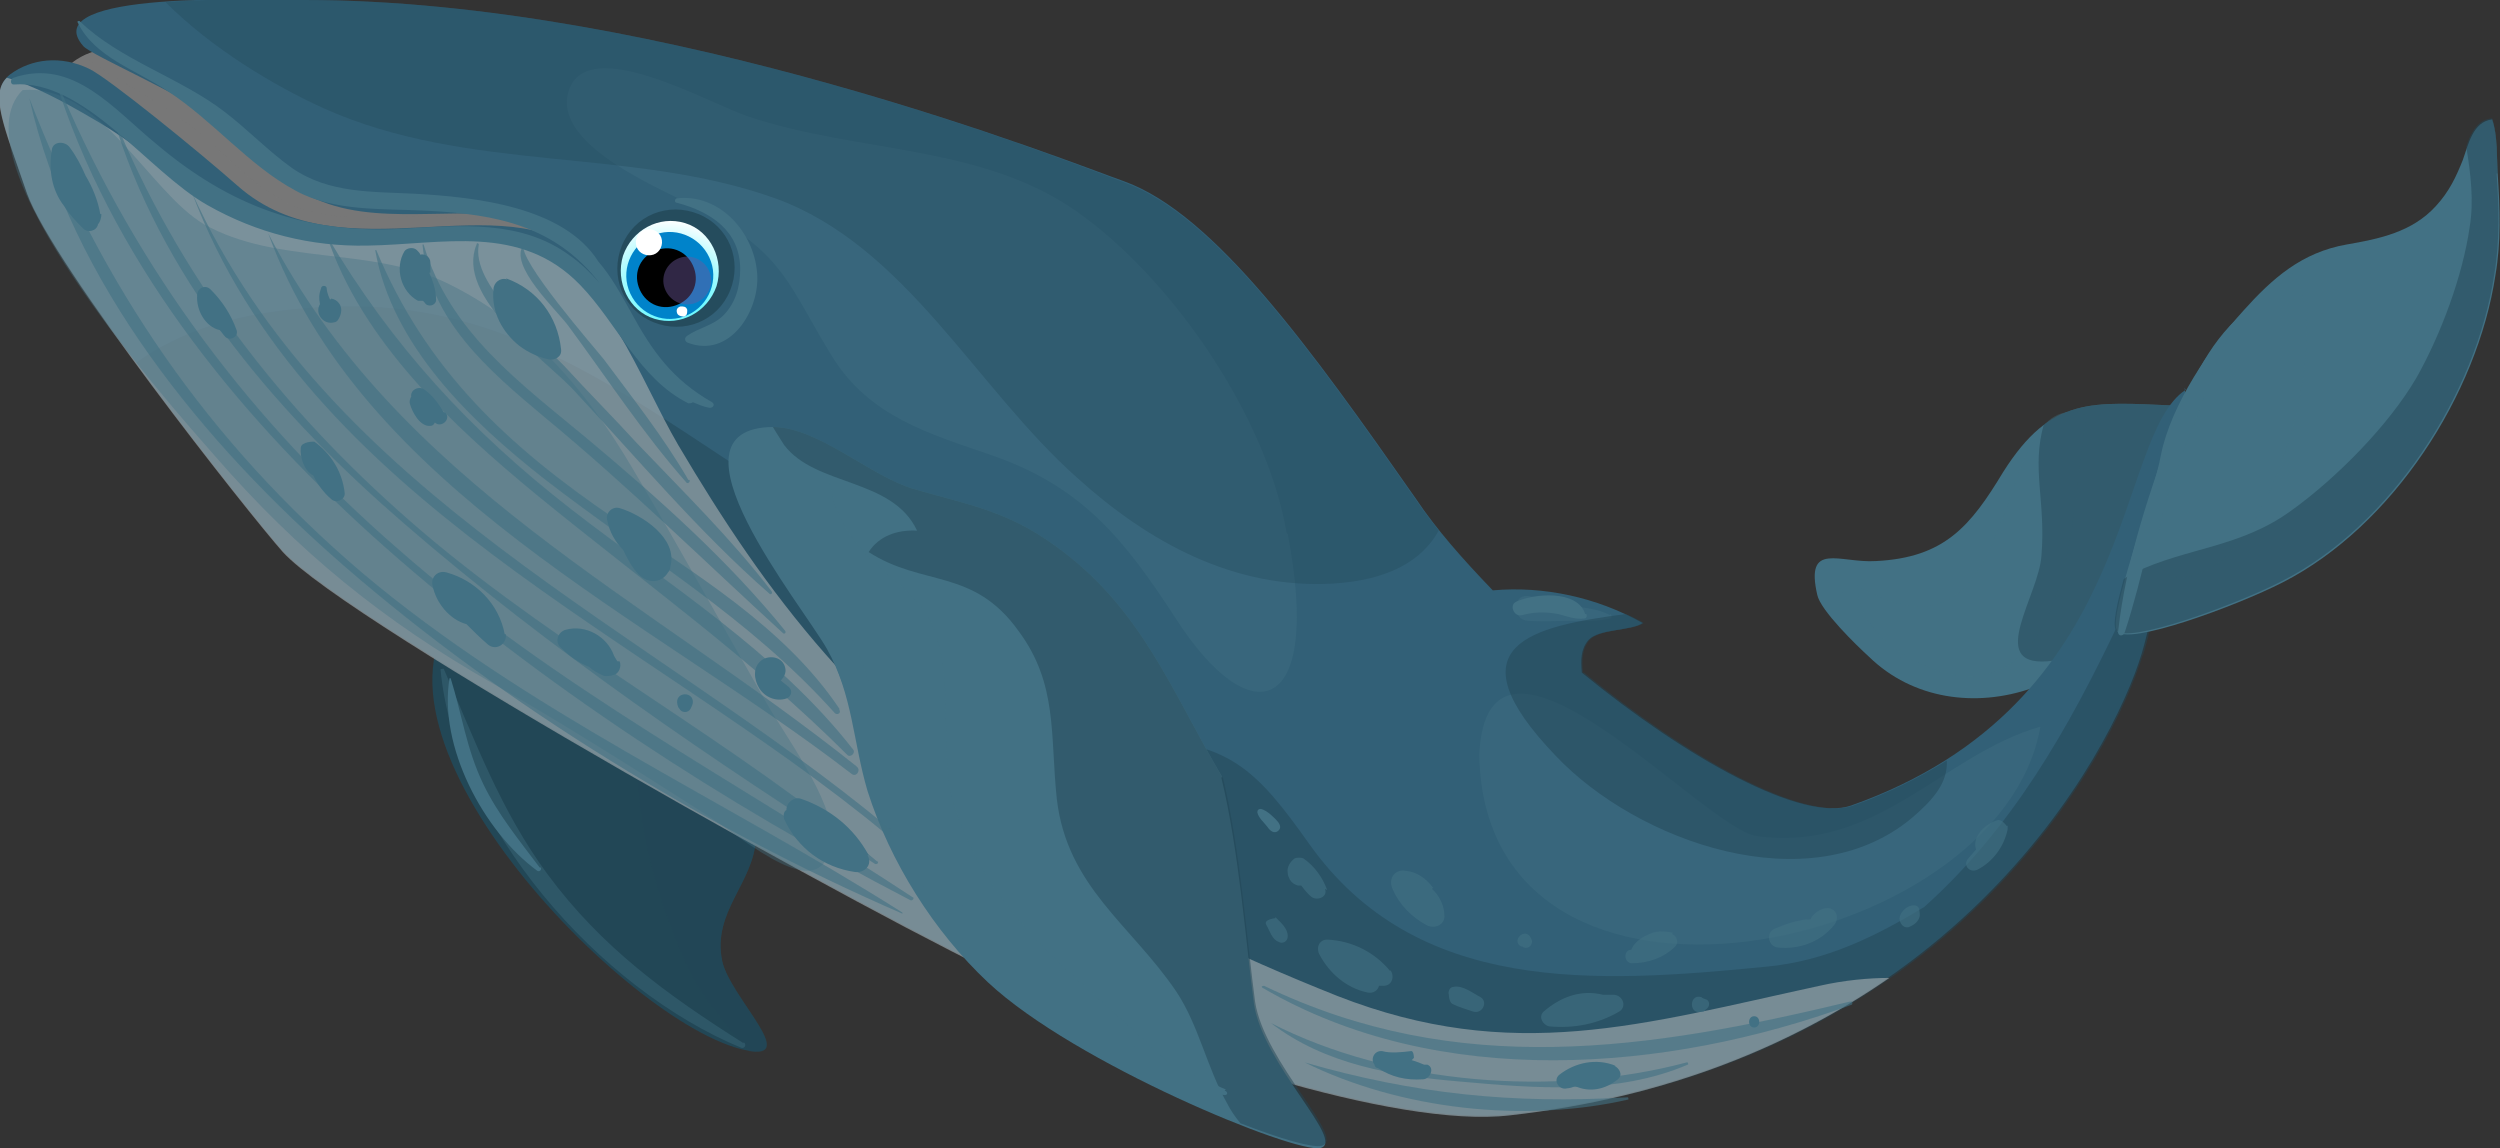 <?xml version="1.0" encoding="UTF-8"?><svg xmlns="http://www.w3.org/2000/svg" xmlns:xlink="http://www.w3.org/1999/xlink" viewBox="0 0 22.19 10.19"><rect x="0" y="0" width="22.19" height="10.19" fill="#333333" stroke="none"/><defs><style>.e{opacity:.38;}.e,.f,.g,.h{fill:#427184;}.e,.f,.h{mix-blend-mode:screen;}.i{fill:#0083ca;}.j{fill:#fff;}.k{fill:#6e599e;opacity:.44;}.l,.m{fill:#777;}.f{opacity:.61;}.n{isolation:isolate;}.o,.p,.q,.r{fill:#224756;}.p{opacity:.32;}.p,.m,.q,.r{mix-blend-mode:multiply;}.m{opacity:.49;}.s{fill:url(#d);}.q{opacity:.5;}.t{fill:#a7afb1;opacity:.62;}.r{opacity:.77;}.u{fill:#326077;}</style><radialGradient id="d" cx="25.85" cy="-32.24" fx="25.85" fy="-32.24" r=".66" gradientTransform="translate(-33.24 23.79) rotate(17.99) scale(1.19 1)" gradientUnits="userSpaceOnUse"><stop offset=".01" stop-color="#fff"/><stop offset=".32" stop-color="#6af8ff"/><stop offset="1" stop-color="#fff"/></radialGradient></defs><g class="n"><g id="a"/><g id="b"><g id="c"><g><path class="g" d="M19.31,3.6c-.74-.03-1.1-.09-1.53,.59-.29,.48-.52,.76-1.13,.79-.32,.02-.63-.18-.52,.3,.03,.14,.35,.45,.46,.55,.39,.38,.95,.45,1.44,.28,.99-.34,.94-1.6,1.28-2.51Z"/><path class="e" d="M18.51,3.68c-.87-.3-.48,2.42-2.02,1.52-.03,.47,.76,.93,1.2,.77,.7-.25,.71-1.5,.83-2.29Z"/><path class="q" d="M19.31,3.6c-.52-.02-.86-.06-1.17,.17-.11,.39,.02,.68-.02,1.16-.02,.35-.49,.98,.05,.94,.16-.01,.3-.07,.42-.16,.42-.54,.46-1.42,.71-2.11Z"/><path class="l" d="M1.1,.4c-1.53,.19,.44,1.68,1.09,1.82,.58,.13,1.23,.04,1.81,.1,.46,.05,.93,.07,1.37,.04,.08-.87-.9-.98-1.47-1.32L1.1,.4Z"/><path class="m" d="M3.91,1.04L1.1,.4c-.16,.02-.28,.06-.37,.1,.31,.21,.64,.38,.95,.61s.59,.59,.96,.73c.46,.17,.97,.04,1.47,.1,.42,.05,.76,.22,1.1,.42,.05,0,.11,0,.16,0,.08-.87-.9-.98-1.47-1.32Z"/><path class="o" d="M4.2,5.27c-1.31,1.04,1.27,3.75,2.37,4.04,.58,.15-.09-.45-.16-.78-.09-.44,.28-.69,.3-1.09,.05-1.25-1.56-1.99-2.51-2.16Z"/><path class="q" d="M6.71,7.44c.02-.53-.26-.97-.66-1.32-.09,.02-.17,.08-.25,.19-.39,.51,.13,2.09,.47,2.56,.12,.16,.24,.32,.38,.46,.44,.07-.17-.48-.24-.8-.09-.44,.28-.69,.3-1.09Z"/><path class="u" d="M19.4,3.46c-.64,.42-.4,2.78-2.97,3.69-.43,.15-1.45-.41-2.39-1.18-.01-.11-.01-.21,.06-.29,.09-.1,.38-.08,.48-.15-.41-.23-.88-.33-1.33-.29-.26-.27-.5-.54-.68-.81-.93-1.33-1.79-2.53-2.59-2.82C9.55,1.46,5.91,0,2.7,0,2.33,0,.3-.09,.74,.41c.07,.08,.9,.44,1.11,.62,.36,.31,.58,.6,1.01,.76,.59,.23,1.34,0,1.93,.18,.21,.07,.34,.18,.44,.32-.77-.69-2.19,.18-3.12-.64-.34-.3-1.15-.96-1.32-1.04-.25-.12-.51-.09-.7,.05-.19,.15-.07,.41,.15,1.05,.23,.64,1.96,2.83,2.27,3.18,.58,.64,5.33,3.29,6.54,3.84,1.21,.56,3.33,1.28,4.35,1.16,3.92-.44,5.35-3.23,5.61-4.09,.11-.36,.45-1.98,.38-2.36Z"/><path class="q" d="M19.02,5.82c.09-.28,.3-1.28,.37-1.91-.26,.65-.49,1.43-.58,1.61-.45,.95-.95,1.83-1.73,2.53-.43,.26-.87,.48-1.4,.53-1.52,.15-3.11,.25-4.06-1.09-.46-.65-.7-.89-1.46-.93-.78-.04-1.17-.43-1.72-.94-.62-.56-1.22-1.04-1.93-1.5-1.06-.7-2.06-1.4-3.38-1.4-.7,0-1.4,.12-1.92,.5,.54,.74,1.14,1.49,1.31,1.68,.58,.64,5.33,3.29,6.54,3.84,1.21,.56,3.33,1.28,4.35,1.16,3.92-.44,5.35-3.23,5.61-4.09Z"/><path class="t" d="M16.15,8.75c-1.57,.34-2.72,.7-4.28,.09-1.83-.73-3.23-1.54-4.54-3.03-.51-.58-.92-1.2-1.31-1.86-.34-.58-.65-1.51-1.32-1.78-.65-.26-1.57,.09-2.27-.13-.61-.18-1.06-.68-1.63-1-.24-.14-.5-.28-.74-.35-.15,.15-.03,.42,.18,1.03,.23,.64,1.96,2.83,2.27,3.18,.58,.64,5.33,3.29,6.54,3.84,1.21,.56,3.33,1.28,4.35,1.16,1.43-.16,2.53-.64,3.37-1.22-.18,0-.4,.02-.62,.07Z"/><path class="g" d="M10.85,6.9c-.46-.78-.72-1.51-1.49-2.06-.43-.31-.77-.36-1.25-.5-.38-.11-.85-.55-1.25-.55-1.03,.01,.26,1.58,.48,1.97,.23,.41,.23,.82,.36,1.26,.2,.63,.59,1.25,1.07,1.7,.77,.72,2.72,1.52,2.95,1.47,.23-.06-.51-.74-.59-1.28-.07-.52-.13-1.35-.29-2.01Z"/><path class="g" d="M19.18,4.04c.09-.45,.44-.96,.73-1.28,.26-.29,.52-.52,.92-.59,.29-.05,.58-.11,.79-.34,.12-.13,.18-.26,.24-.41,.05-.14,.09-.34,.26-.36,.05,.14,.04,.34,.05,.49,.02,.3,.03,.6-.02,.89-.16,1.06-.91,2.23-1.89,2.73-.41,.21-1.39,.57-1.47,.43-.08-.14,.33-1.21,.39-1.56Z"/><path class="e" d="M11.42,4.73c-.17-1-.97-2.19-1.79-2.8-.87-.66-2-.56-3-.9-.35-.12-1.41-.73-1.58-.23-.17,.5,.88,.9,1.19,1.07,.73,.39,.76,.67,1.15,1.3,.33,.53,.86,.68,1.41,.87,.81,.28,1.18,.75,1.63,1.44,.67,1.05,1.31,.88,1-.74Z"/><path class="e" d="M13.13,6.7c.05,2.72,4.63,1.78,4.98-.25-.87,.25-1.45,1.12-2.52,.97-.47-.07-2.39-2.25-2.46-.72Z"/><path class="e" d="M20.35,2.44c-.55,.22-.68,.81-.87,1.31-.13,.35-.68,1.56,.02,1.35,.7-.21,1.22-2.16,.85-2.67Z"/><path class="e" d="M.2,.8c-.62,.62,1.27,2.75,1.71,3.25,.74,.85,1.49,1.46,2.47,2.02,.63,.36,1.26,.76,1.87,1.15,.37,.23,1.09,.89,1.13,.21,.02-.32-.43-.93-.57-1.18-.4-.7-.79-1.41-1.2-2.1-.42-.71-.93-1.3-1.67-1.65-.67-.31-1.49-.15-2.13-.51C1.32,1.7,.89,.74,.2,.8Z"/><path class="e" d="M7.35,4.27c-.42-.71-.88-.3-.58,.35,.22,.47,.7,.76,.88,1.25,.19,.5,.12,1.07,.36,1.54,.25,.5,.64,.84,1.05,1.2,.47,.41,.9,.69,1.44,.96-.74-.79-1.68-1.3-2.03-2.42-.15-.5,.02-1.16-.21-1.63-.21-.43-.79-.53-.9-1.26Z"/><path class="e" d="M6.6,9.26c-.68-.43-1.26-.85-1.74-1.5-.42-.57-.64-1.18-.92-1.82,0-.01-.03,0-.03,0,.13,1.39,1.41,2.84,2.67,3.36,.03,.01,.05-.03,.02-.05Z"/><path class="e" d="M14.29,5.46c-.11-.06-.23-.06-.35-.09-.13-.03-.25-.06-.38-.08-.14-.01-.14,.21,0,.22,.14,.01,.26,0,.39,0,.12,0,.22,.01,.34-.02,.02,0,.02-.03,0-.04Z"/><g><path class="r" d="M6.48,2.58c-.11,.27-.41,.39-.68,.28s-.39-.41-.28-.68c.11-.27,.41-.39,.68-.28,.27,.11,.39,.41,.28,.68Z"/><path class="s" d="M6.36,2.54c-.08,.23-.32,.36-.55,.29s-.35-.33-.28-.56c.08-.23,.32-.36,.55-.29,.23,.07,.35,.33,.28,.56Z"/><path class="i" d="M6.07,2.81c-.2,.07-.42-.04-.49-.24-.07-.2,.04-.42,.24-.49,.2-.07,.42,.04,.49,.24,.07,.2-.04,.42-.24,.49Z"/><path d="M6,2.71c-.14,.05-.28-.02-.33-.16-.05-.14,.02-.28,.16-.33,.14-.05,.28,.02,.33,.16,.05,.14-.02,.28-.16,.33Z"/><path class="k" d="M6.17,2.69c-.11,.04-.23-.02-.27-.13-.04-.11,.02-.23,.13-.27,.11-.04,.23,.02,.27,.13,.04,.11-.02,.23-.13,.27Z"/><path class="j" d="M5.8,2.26c-.06,.02-.13-.01-.15-.07s.01-.13,.07-.15c.06-.02,.13,.01,.15,.07,.02,.06-.01,.13-.07,.15Z"/><path class="j" d="M6.07,2.81s-.05,0-.06-.03,0-.05,.03-.06c.03,0,.05,0,.06,.03,0,.03,0,.05-.03,.06Z"/></g><path class="q" d="M22.17,1.54c-.01-.15,0-.35-.05-.49-.13,.01-.19,.13-.23,.25,.04,.24,.07,.49,.03,.72-.06,.42-.25,.94-.47,1.33-.25,.43-.72,.9-1.11,1.18-.45,.33-.93,.33-1.39,.55-.04,.02-.07,.04-.1,.06-.06,.22-.1,.4-.07,.45,.08,.14,1.06-.22,1.47-.43,.97-.49,1.73-1.66,1.89-2.73,.05-.3,.04-.6,.02-.89Z"/><path class="p" d="M12.57,4.44c-.93-1.33-1.79-2.53-2.59-2.82C9.55,1.46,5.91,0,2.7,0,2.52,0,1.96-.02,1.47,.02c.41,.41,.96,.74,1.4,.94,1.29,.58,2.72,.34,4.01,.8,1.16,.42,1.78,1.68,2.68,2.48,.63,.57,1.39,.99,2.27,.94,.49-.03,.79-.2,.94-.47-.07-.09-.14-.18-.2-.27Z"/><path class="q" d="M14.05,5.97c-.01-.11-.01-.21,.06-.29,.09-.1,.38-.08,.48-.15-.05-.03-.11-.06-.16-.08-.83,.11-1.57,.27-.62,1.26,.72,.76,2.25,1.31,3.16,.55,.2-.17,.32-.32,.31-.51-.24,.15-.52,.29-.83,.4-.43,.15-1.45-.41-2.39-1.18Z"/><path class="q" d="M10.85,6.9c-.46-.78-.72-1.51-1.49-2.06-.43-.31-.77-.36-1.25-.5-.38-.11-.85-.55-1.25-.55h0s.06,.1,.1,.16c.28,.37,.96,.29,1.18,.76-.18-.01-.34,.05-.43,.19,.48,.31,.93,.14,1.33,.7,.35,.47,.28,.92,.34,1.49,.09,.78,.66,1.12,1.06,1.71,.2,.3,.27,.67,.45,.99,.03,.06,.07,.12,.12,.18,.36,.14,.64,.22,.72,.2,.23-.06-.51-.74-.59-1.28-.07-.52-.13-1.35-.29-2.01Z"/><path class="f" d="M12.72,7.88c-.06-.08-.14-.14-.24-.15-.1-.02-.16,.07-.12,.16,.06,.14,.17,.25,.3,.32,.07,.04,.17,0,.16-.09,0-.07-.04-.17-.11-.23Z"/><path class="f" d="M13.59,8.33h0c-.05-.11-.18,.02-.09,.07h.01c.05,.04,.11-.02,.08-.07Z"/><path class="f" d="M12.34,8.62c-.14-.17-.34-.27-.56-.28-.07,0-.1,.07-.07,.13,.09,.17,.24,.3,.43,.34,.05,.01,.09-.02,.1-.06,.01,0,.03,0,.04,0,.08,0,.1-.09,.06-.14Z"/><path class="f" d="M13.14,8.85c-.06-.03-.16-.11-.24-.09-.03,0-.05,.04-.04,.07h0s0,.06,.03,.08c.06,.03,.13,.05,.19,.07,.08,.02,.13-.09,.06-.13Z"/><path class="f" d="M11.78,7.9c-.04-.11-.11-.21-.21-.28-.02-.01-.06-.01-.08,0-.04,.03-.07,.08-.06,.13,0,.02,.01,.04,.02,.06,.02,.03,.04,.04,.07,.05-.03,0-.01,0,0,0,0,0,.02,0,.03,0h0s.05,.07,.09,.1c.05,.04,.15,0,.12-.07Z"/><path class="f" d="M14.33,8.83s-.07,0-.1,0c-.2-.05-.38,.02-.53,.15-.05,.05,0,.12,.05,.13,.22,.02,.43-.02,.62-.13,.07-.04,.04-.14-.04-.15Z"/><path class="f" d="M14.85,8.28c-.08-.02-.16-.02-.23,.02-.05,.02-.12,.07-.14,.13-.07,0-.07,.11,0,.12,.15,0,.29-.05,.39-.15,.03-.03,.02-.09-.03-.11Z"/><path class="f" d="M15.14,8.87s-.03-.01-.04-.02c-.11-.03-.11,.16,0,.13,.02,0,.03,0,.04-.02,.04-.02,.04-.08,0-.09Z"/><path class="f" d="M16.22,8.06c-.06,0-.13,.05-.15,.1-.03,0-.06,0-.09,.01-.07,.01-.15,.04-.22,.07-.09,.03-.07,.16,.02,.17,.19,.02,.38-.05,.5-.2,.05-.06,.02-.15-.06-.15Z"/><path class="f" d="M17.01,8.04c-.06-.02-.14,.04-.15,.11,0,.04,.03,.09,.08,.08,.05-.02,.09-.05,.1-.1,0-.03,0-.08-.03-.09Z"/><path class="f" d="M17.81,7.33s-.04-.06-.08-.05c-.11,.03-.23,.15-.19,.26l-.07,.08c-.05,.06,.01,.13,.08,.1,.14-.07,.24-.21,.27-.36,0,0,0,0,0-.01,0,0,0-.02,0-.02Z"/><path class="f" d="M11.32,8.15s-.11,.01-.08,.06c.03,.05,.05,.13,.11,.15,.03,.02,.08,0,.08-.05,0-.07-.06-.12-.11-.17Z"/><path class="f" d="M8.01,8.1c-1.61-1.02-3.33-1.78-4.8-3.02C1.85,3.92,.9,2.54,.26,.87h0c.37,1.64,1.55,3.07,2.79,4.15,1.44,1.25,3.21,2.33,4.96,3.09,0,0,0,0,0,0Z"/><path class="f" d="M8.11,7.97c-1.55-1.02-3.18-1.87-4.58-3.1C2.23,3.74,1.23,2.41,.55,.83c0-.01-.03,0-.02,0,.53,1.58,1.65,2.93,2.88,4.02,1.39,1.23,3.03,2.29,4.67,3.14,.02,.01,.04-.02,.02-.03Z"/><path class="f" d="M7.79,7.65c-1.27-1.07-2.77-1.85-4.04-2.93C2.59,3.73,1.66,2.57,1.06,1.16c0,0-.02,0-.02,0,.45,1.39,1.46,2.55,2.55,3.49,1.28,1.11,2.75,2.11,4.18,3.02,.02,0,.03-.01,.02-.03Z"/><path class="f" d="M7.89,7.35C5.73,5.56,2.92,4.4,1.7,1.7h0c1.03,2.75,4.05,3.95,6.16,5.7,.03,.03,.08-.02,.05-.05Z"/><path class="f" d="M7.6,6.8c-1.88-1.5-4.07-2.51-5.22-4.73h0c.83,2.28,3.38,3.41,5.18,4.8,.04,.03,.08-.03,.05-.06Z"/><path class="f" d="M7.57,6.65c-.67-.86-1.65-1.47-2.5-2.13-.9-.7-1.59-1.45-2.17-2.43h0c.31,.94,1.12,1.69,1.86,2.3,.94,.77,1.9,1.45,2.76,2.31,.03,.03,.08-.02,.05-.05Z"/><path class="f" d="M7.45,6.29c-.49-.73-1.29-1.2-2-1.69-.94-.64-1.67-1.32-2.11-2.38,0,0-.01,0-.01,0,.15,.85,.85,1.52,1.5,2.03,.89,.69,1.82,1.23,2.58,2.08,.02,.02,.06,0,.04-.03Z"/><path class="f" d="M6.97,5.6c-.51-.63-1.13-1.18-1.75-1.7-.6-.5-1.23-.95-1.46-1.73,0,0-.01,0-.01,0,.06,.67,.59,1.12,1.08,1.53,.74,.61,1.42,1.28,2.12,1.92,.01,.01,.03,0,.02-.02Z"/><path class="f" d="M6.85,5.25c-.36-.47-.79-.89-1.2-1.32-.21-.23-.43-.45-.64-.68-.23-.24-.83-.72-.76-1.08,0-.01-.02-.02-.02,0-.19,.46,.58,1,.85,1.28,.57,.61,1.12,1.27,1.75,1.82,.01,.01,.03,0,.02-.02Z"/><path class="f" d="M6.11,4.26c-.22-.38-.49-.72-.75-1.07-.07-.09-.78-.9-.71-1.02h0c-.15,.18,.31,.6,.4,.73,.34,.46,.66,.95,1.04,1.38,.01,.02,.04,0,.03-.02Z"/><path class="f" d="M16.42,8.89c-1.79,.43-3.48,.69-5.2-.14-.02,0-.03,.01-.01,.02,1.56,.91,3.58,.75,5.22,.15,.02,0,.01-.04,0-.03Z"/><path class="f" d="M14.97,9.43c-1.16,.31-2.62,.2-3.69-.35,0,0,0,0,0,0,.48,.37,1.09,.47,1.68,.52,.67,.06,1.39,.12,2.02-.15,.01,0,0-.02,0-.02Z"/><path class="f" d="M14.44,9.74c-1.01,.06-1.89-.03-2.86-.31h0c.85,.42,1.95,.54,2.87,.33,.01,0,0-.02,0-.02Z"/><path class="h" d="M6.32,3.57c-.35-.2-.53-.45-.72-.8-.09-.16-.17-.31-.29-.45-.31-.49-1.1-.57-1.62-.6-.38-.02-.77,0-1.1-.23-.21-.15-.39-.34-.6-.5-.39-.3-.93-.46-1.28-.8-.01-.01-.03,0-.02,.01,.15,.31,.52,.42,.8,.61,.4,.26,.72,.66,1.13,.88,.34,.19,.78,.16,1.16,.18,.64,.03,1.15,.14,1.54,.64-.08-.09-.16-.17-.26-.24-.43-.32-.97-.27-1.48-.24-.86,.05-1.54-.2-2.19-.75C1.01,.97,.65,.51,.12,.69c-.03,.01-.03,.06,0,.06,.63-.05,1.19,.77,1.72,1.07,.44,.25,.92,.37,1.42,.36,.67-.01,1.36-.2,1.89,.35,.33,.34,.52,.83,.96,1.05,.01,0,.03,0,.04-.01,.05,.02,.09,.04,.15,.05,.03,0,.05-.03,.02-.05Z"/><path class="h" d="M6.72,2.42c-.03-.36-.33-.7-.71-.66-.02,0-.03,.04,0,.04,.3,.08,.56,.25,.56,.59,0,.15-.04,.3-.15,.41-.09,.09-.22,.11-.32,.18-.03,.02-.02,.05,0,.06,.38,.15,.65-.29,.62-.62Z"/><path class="h" d="M10.88,9.67c-1.17-.49-2.18-1.13-2.75-2.31-.26-.53-.3-1.13-.56-1.65-.32-.64-.89-1.02-.83-1.82,0-.02-.02-.02-.03,0-.28,.57,.16,1.09,.46,1.54,.43,.64,.46,1.42,.82,2.1,.57,1.05,1.66,2.04,2.88,2.19,.03,0,.03-.03,0-.04Z"/><path class="h" d="M4.79,7.7c-.18-.24-.37-.47-.5-.74-.15-.31-.19-.62-.29-.94,0,0,0,0-.01,0-.1,.6,.3,1.36,.78,1.71,.02,.01,.04-.01,.03-.03Z"/><path class="h" d="M14.07,5.45c-.07-.22-.46-.18-.61-.11-.07,.03-.02,.14,.05,.12,.11-.03,.21-.03,.32-.01,.08,.02,.15,.05,.23,.04,.02,0,.03-.02,.02-.04Z"/><path class="h" d="M18,5.88c-.39,.18-.76,.2-1.13-.04-.3-.2-.45-.49-.64-.78,0-.01-.03,0-.03,.01,.17,.72,1.17,1.47,1.84,.88,.04-.03-.01-.08-.05-.07Z"/><path class="h" d="M20.04,2.68c-.37,.25-.56,.63-.72,1.04-.23,.6-.45,1.25-.52,1.89,0,.04,.05,.04,.06,0,.32-.97,.39-2.2,1.18-2.93h0Z"/><path class="h" d="M11.33,7.28s-.08-.09-.14-.1c-.02,0-.03,.01-.03,.03,.01,.05,.06,.09,.09,.13,.02,.03,.06,.07,.1,.03,.03-.03,0-.07-.02-.09Z"/><path class="h" d="M3.95,3.66h-.01c-.05-.08-.1-.15-.17-.2-.05-.04-.13,0-.12,.06-.01,.02-.02,.04-.01,.07,.02,.07,.09,.2,.18,.19,.02,0,.03-.01,.04-.03,.05,.05,.14-.02,.1-.08Z"/><path class="h" d="M5.95,5.03c.07-.25-.25-.46-.45-.52-.07-.02-.13,.05-.11,.11,.02,.1,.07,.19,.14,.26,.04,.08,.08,.16,.14,.22,.08,.08,.2,.08,.26-.02,.01-.01,.02-.03,.02-.05h0Z"/><path class="h" d="M2.1,2.93c-.05-.14-.13-.26-.23-.36-.05-.05-.12-.01-.12,.05-.01,.13,.07,.28,.2,.31,.02,.02,.03,.04,.05,.06,.04,.04,.12,0,.1-.06Z"/><path class="h" d="M4.48,5.63c-.05-.27-.26-.48-.52-.55-.08-.02-.14,.05-.12,.12,.03,.15,.15,.3,.3,.34,.06,.06,.12,.12,.19,.18,.07,.06,.17,0,.16-.09Z"/><path class="h" d="M6.01,6.23s0,.04,.02,.06c.02,.04,.08,.04,.1,0,.01-.02,.02-.04,.02-.06,0-.09-.14-.09-.14,0Z"/><path class="h" d="M4.5,2.48c-.06-.02-.12,.03-.12,.09-.02,.2,.08,.38,.23,.5h0c.08,.06,.17,.1,.26,.12,.05,.01,.12-.02,.11-.09-.03-.29-.21-.53-.49-.63Z"/><path class="h" d="M6.98,6.08s-.04-.03-.05-.04c.03-.03,.05-.07,.04-.11-.02-.1-.14-.12-.21-.07-.08,.06-.07,.17-.02,.25,.05,.08,.15,.12,.24,.09,.05-.02,.06-.08,.01-.11Z"/><path class="h" d="M7.71,7.59c-.13-.24-.34-.41-.6-.5-.06-.02-.13,.03-.13,.1-.02,.01-.03,.04-.02,.08,.12,.26,.35,.43,.63,.47,.08,.01,.16-.06,.11-.15Z"/><path class="h" d="M2.78,3.92s-.1,0-.11,.05c-.01,.09,.03,.21,.11,.25,.04,.08,.09,.15,.16,.21,.04,.04,.12,.01,.12-.05-.02-.19-.12-.35-.27-.46Z"/><path class="h" d="M2.93,2.66s-.03-.06-.03-.1c0-.03-.05-.03-.05,0-.02,.05-.02,.09-.01,.14-.05,.08,.03,.19,.13,.16,.02,0,.04-.03,.05-.06h0c.03-.08-.02-.14-.08-.15Z"/><path class="h" d="M.89,1.9c-.02-.12-.07-.24-.13-.34-.04-.09-.08-.17-.14-.25-.04-.06-.15-.06-.16,.02-.03,.18,0,.36,.11,.5,.05,.08,.11,.14,.17,.2,.04,.04,.12,.02,.13-.04,.02-.02,.03-.06,.03-.09Z"/><path class="h" d="M12.64,9.45s-.07-.03-.11-.04l.02-.02s0-.07-.03-.06c-.08,.01-.18,.02-.25,0-.07-.01-.11,.07-.07,.12,0,.01,.01,.03,.03,.03,.12,.08,.25,.11,.4,.1,.06,0,.11-.1,.04-.13Z"/><path class="h" d="M14.34,9.46c-.17-.07-.36-.03-.5,.08-.06,.05,0,.14,.07,.12,.02,0,.05-.01,.07-.02,.13,.06,.27,.03,.38-.06,.05-.04,.01-.1-.03-.12Z"/><path class="h" d="M15.57,9.02c-.06,0-.06,.1,0,.1s.06-.1,0-.1Z"/><path class="h" d="M3.82,2.42s0-.06,0-.09c0-.05-.05-.08-.09-.07,0-.01-.02-.03-.03-.04-.03-.03-.09-.02-.11,.01-.09,.15-.03,.36,.12,.44,.01,0,.02,0,.04,0,.01,0,.02,.02,.03,.03,.04,.03,.1,0,.09-.05,0-.08-.03-.16-.06-.23Z"/><path class="h" d="M5.48,5.87s-.02-.03-.03-.05c-.06-.17-.25-.28-.43-.23-.07,.02-.1,.11-.04,.16,.07,.07,.15,.13,.25,.17,.03,.03,.07,.05,.11,.07,.03,.02,.08,.01,.11,0,.04-.01,.07-.07,.05-.12Z"/></g></g></g></g></svg>